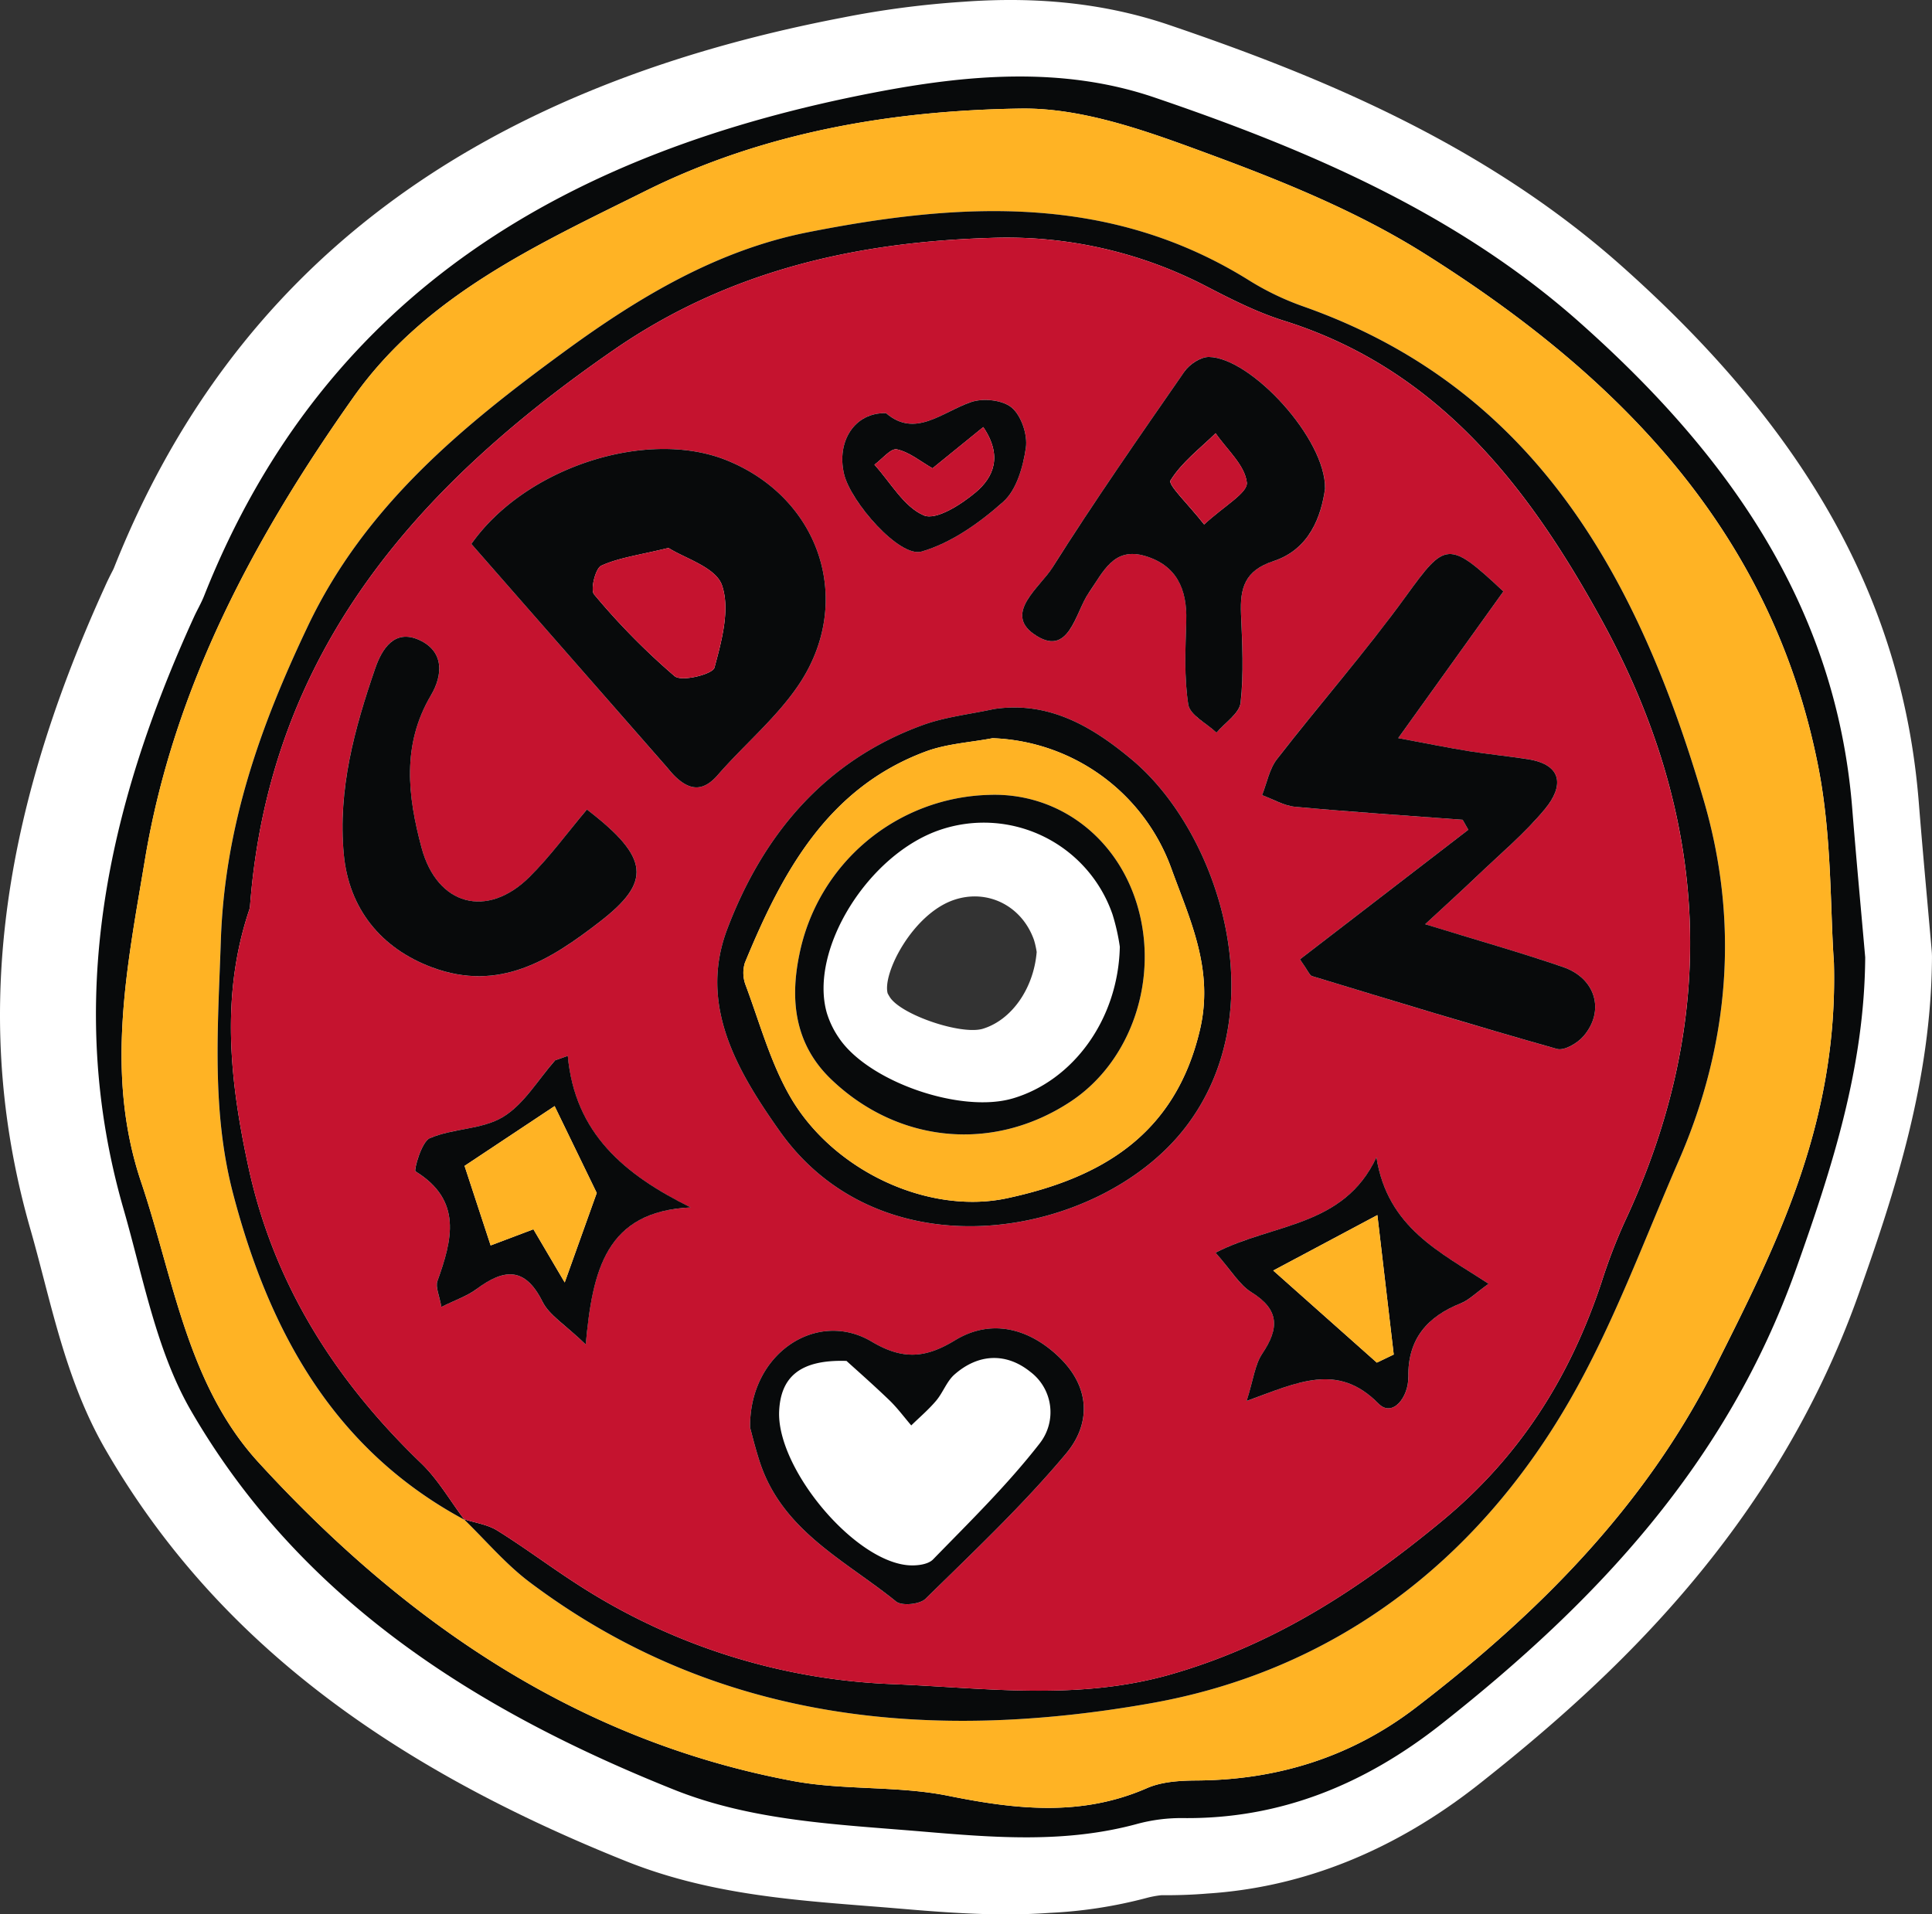 <svg id="img_section" data-name="img section" xmlns="http://www.w3.org/2000/svg" xmlns:xlink="http://www.w3.org/1999/xlink" width="488.68" height="484.279" viewBox="0 0 488.68 484.279">
  <rect x="0" y="0" width="488.68" height="484.279" fill="#333333" stroke="none"/>
  <defs>
    <clipPath id="clip-path">
      <rect id="Rectángulo_7298" data-name="Rectángulo 7298" width="488.68" height="484.279" fill="none"/>
    </clipPath>
  </defs>
  <g id="Grupo_14639" data-name="Grupo 14639" transform="translate(0 0)" clip-path="url(#clip-path)">
    <path id="Trazado_94402" data-name="Trazado 94402" d="M254.5,484.279c-9,0-17.98-.686-27.62-1.515-2.61-.22-5.236-.428-7.862-.632-19.854-1.573-40.387-3.193-60.634-11.29C95.005,445.473,53.18,412.421,26.759,366.821,18.712,352.951,14.8,337.9,11.016,323.341c-1.053-4.037-2.094-8.063-3.227-12.023C-6.887,260.436-.926,208.643,26.555,148.36c.505-1.153,1.057-2.271,1.619-3.382.22-.428.455-.848.64-1.292C58.833,68.065,119.07,22.511,212.938,4.488A236.006,236.006,0,0,1,243.674.447c19.16-1.411,36.288.509,52.074,5.876C332.425,18.8,374.671,35.775,409.925,67.066h0c47.412,42.087,71.381,85.281,75.414,135.94.675,8.468,1.431,16.931,2.19,25.391l1.076,12.092c.05.6.073,1.207.069,1.812-.208,31-9.316,59.123-18.628,85.277-21.1,59.234-62.346,97.238-95.92,123.732-21.312,16.816-44.428,26.131-68.712,27.7-3.871.324-7.754.447-11.545.42l-.212.008a25.1,25.1,0,0,0-3.613.679A116.955,116.955,0,0,1,265.51,483.9c-3.7.266-7.349.378-11,.378m.91-445.57q-4.465,0-9.212.351a198.813,198.813,0,0,0-25.977,3.432C139.279,58.035,89.873,94.747,64.755,158.031c-.632,1.573-1.346,3.038-2.094,4.5-.22.432-.451.864-.644,1.315-.062.139-.12.278-.181.409-23.494,51.469-28.85,94.8-16.862,136.368,1.23,4.288,2.36,8.633,3.493,12.987,3.27,12.593,6.362,24.489,11.764,33.8,21.859,37.722,57.611,65.523,112.531,87.506,14.78,5.911,31.553,7.238,49.309,8.637,2.7.216,5.4.428,8.1.656,12.389,1.068,22.661,1.824,32.725,1.087.131-.012.262-.015.393-.023a79.673,79.673,0,0,0,16.677-2.51,64.14,64.14,0,0,1,10.4-1.886c.378-.039.763-.066,1.149-.077,1.122-.046,1.99-.066,2.83-.062a74.214,74.214,0,0,0,7.943-.3l.482-.035c16.6-1.033,32.1-7.4,47.393-19.468,43.826-34.584,69.557-67.378,83.43-106.342,8.441-23.695,16.041-47.015,16.38-71.658l-.979-11.086c-.771-8.587-1.542-17.174-2.225-25.769-3.193-40.067-23.062-75.04-62.531-110.075-30.111-26.725-67.93-41.814-100.952-53.046a85.665,85.665,0,0,0-27.871-4.249" transform="translate(0.001 0)" fill="#fff"/>
    <path id="Trazado_94403" data-name="Trazado 94403" d="M29.851,99.758v-.05H29.8Z" transform="translate(85.108 284.755)" fill="#fff"/>
    <path id="Trazado_94404" data-name="Trazado 94404" d="M83.2,156.076,17.608,94.9H83.154Z" transform="translate(50.286 271.032)" fill="#fff"/>
    <path id="Trazado_94405" data-name="Trazado 94405" d="M29.851,99.758v-.05H29.8Z" transform="translate(85.108 284.755)" fill="#fff"/>
    <path id="Trazado_94406" data-name="Trazado 94406" d="M83.2,156.076,17.608,94.9H83.154Z" transform="translate(50.286 271.032)" fill="#fff"/>
    <path id="Trazado_94407" data-name="Trazado 94407" d="M29.851,99.758v-.05H29.8Z" transform="translate(85.108 284.755)" fill="#fff"/>
    <path id="Trazado_94408" data-name="Trazado 94408" d="M83.2,156.076,17.608,94.9H83.154Z" transform="translate(50.286 271.032)" fill="#fff"/>
    <path id="Trazado_94409" data-name="Trazado 94409" d="M380.9,67.241c-31.067-27.593-68.67-43.684-107.538-56.863-23.409-8-47.6-5.726-70.521-1.334-76.374,14.66-139,49.757-169.818,127.4-.729,1.828-1.754,3.505-2.533,5.333C8.6,189.751-2.479,239.115,12.641,291.536c4.978,17.325,8.294,35.933,17.12,51.137,27.793,47.975,72.375,75.865,122.07,95.758,20,8,41.505,8.788,62.959,10.612,18.435,1.581,36.141,2.961,54.087-1.874a41.166,41.166,0,0,1,11.51-1.531c24.828.347,46.333-8.587,65.6-23.791,39.161-30.9,72.179-65.948,89.692-115.06,9.262-25.962,17.309-51.187,17.51-78.877-1.122-12.59-2.3-25.125-3.27-37.665-4.149-51.827-32.185-90.329-69.013-123M98.766,370.065l-.042-.046h.042ZM237.571,263.6c-13.168,3.852-36.577-4.245-43.992-15.35a23.411,23.411,0,0,1-3.077-6.37c-4.484-15.99,10.534-40.128,28.73-46.248a34.4,34.4,0,0,1,43.549,21.42,52.325,52.325,0,0,1,1.855,8.148c-.389,18.508-11.9,33.909-27.065,38.4" transform="translate(16.19 14.446)" fill="#fff"/>
    <path id="Trazado_94410" data-name="Trazado 94410" d="M254.548,482.752c-9.632,0-18.875-.791-27.57-1.535-2.61-.224-5.236-.428-7.862-.64-19.8-1.562-40.267-3.181-60.4-11.228-63.206-25.3-104.9-58.24-131.224-103.678C19.5,351.9,15.6,336.9,11.83,322.393c-1.045-4.041-2.094-8.07-3.231-12.034C-6.019,259.673-.066,208.053,27.33,147.959c.494-1.141,1.045-2.248,1.6-3.347.227-.443.47-.883.659-1.35C59.512,67.91,119.548,22.522,213.12,4.554c22.121-4.238,51.207-7.839,80.006,2C329.649,18.933,371.775,35.825,406.98,67.1c47.258,41.933,71.145,84.953,75.179,135.381.767,9.867,1.658,19.7,2.541,29.544l.791,8.838v.891c-.22,30.963-9.308,58.957-18.586,84.977C445.843,385.8,404.716,423.691,371.235,450.1,347.4,468.917,321.251,478.2,293.9,477.879a19.191,19.191,0,0,0-6.274.848,125.851,125.851,0,0,1-33.08,4.026M131.07,415.208a332.992,332.992,0,0,0,41.416,19.727c14.9,5.957,31.726,7.288,49.548,8.7,2.7.216,5.4.428,8.1.659,16.731,1.434,32.528,2.792,47.69-1.3a57.654,57.654,0,0,1,16.565-2.167c18.979.386,36.662-6.212,53.894-19.808,43.938-34.676,69.753-67.59,83.708-106.735,8.46-23.714,16.079-47.061,16.426-71.924l-.629-7c-.9-10-1.8-19.981-2.576-29.96-3.22-40.248-23.186-75.4-62.836-110.58l-.008,0C352.1,67.926,314.233,52.845,281.188,41.64c-20.483-6.991-42.369-4.268-61.085-.686C138.859,56.551,89.256,93.425,64.023,156.99c-.621,1.55-1.33,3-2.059,4.434-.224.447-.467.891-.671,1.361l-.174.4c-23.575,51.654-28.942,95.164-16.9,136.927,1.23,4.284,2.356,8.614,3.49,12.96,3.285,12.655,6.389,24.6,11.849,34.013A166.244,166.244,0,0,0,71.7,365.2H131.02Zm112.886-118.45c-19.465,0-42.45-10.168-52.02-24.516a41.45,41.45,0,0,1-5.475-11.552c-7.16-25.526,12.983-59.612,40.634-68.917a52.761,52.761,0,0,1,66.919,32.783,56.614,56.614,0,0,1,2.422,9.914l.59,2.823-.089,2c-.551,25.973-17.132,48.912-40.333,55.783l-.066.019a45.151,45.151,0,0,1-12.582,1.662m-21.844-46.2a10.854,10.854,0,0,0,.648,1.107c3.1,4.442,17.9,9.424,23.355,7.866,7.353-2.2,12.929-10.222,13.685-19.438a20.908,20.908,0,0,0-.69-3.065c-3.069-8.641-11.745-12.971-20.2-10.122-10.43,3.509-18.192,18.6-16.8,23.664Z" transform="translate(2.418 0.736)" fill="#fff"/>
    <path id="Trazado_94411" data-name="Trazado 94411" d="M146.167,81.025c.054-.073.1-.147.158-.224-.093.023-.185.046-.278.073Z" transform="translate(417.097 230.76)" fill="#080a0b"/>
    <path id="Trazado_94412" data-name="Trazado 94412" d="M147.075,80.452c-.32.447-.636.9-.956,1.346.451-.112.9-.228,1.353-.339-.131-.335-.266-.671-.4-1.006" transform="translate(417.303 229.764)" fill="#080a0b"/>
    <path id="Trazado_94413" data-name="Trazado 94413" d="M381.554,67.2c-31.079-27.585-68.708-43.676-107.568-56.894-23.421-7.966-47.617-5.684-70.513-1.292C127.095,23.66,64.452,58.738,33.647,136.407c-.721,1.82-1.731,3.517-2.545,5.3C9.2,189.692-1.839,239.075,13.264,291.488c4.986,17.305,8.3,35.922,17.12,51.126,27.82,47.979,72.36,75.873,122.1,95.773,19.993,8,41.5,8.788,62.948,10.608,18.4,1.562,36.122,2.95,54.052-1.889a42.7,42.7,0,0,1,11.545-1.523c24.828.335,46.306-8.579,65.589-23.795,39.172-30.909,72.187-65.932,89.677-115.033,9.25-25.97,17.325-51.191,17.514-78.915-1.1-12.543-2.279-25.083-3.281-37.634-4.126-51.835-32.166-90.34-68.971-123M415.71,331.786c-17.618,35.073-44.8,62.265-75.537,85.825-16.33,12.516-35,18.339-55.5,18.462-4.207.027-8.78.293-12.551,1.943-16.611,7.265-33.122,5.387-50.25,1.932-12.848-2.591-26.436-1.342-39.334-3.76-54.58-10.23-98.145-40.209-135.107-80.569-18.042-19.7-21.481-46.5-29.706-70.918-9.25-27.473-3.52-54.692.976-81.664,7.249-43.506,27.728-81.549,52.718-116.884,18.273-25.835,46.6-38.609,73.868-52.174,29.891-14.872,62.261-20.359,94.852-20.849,16.033-.243,32.671,5.95,48.156,11.668,18.532,6.844,37.237,14.475,53.917,24.952,48.9,30.708,88.088,70.174,99.772,130.095,3.436,17.633,2.95,36.049,3.914,49.313,1.114,40.938-14.76,71.924-30.184,102.629" transform="translate(17.976 14.336)" fill="#080a0b"/>
    <path id="Trazado_94414" data-name="Trazado 94414" d="M437.178,173.838c-11.68-59.917-50.867-99.382-99.772-130.095C320.73,33.271,302.025,25.637,283.489,18.8,268,13.078,251.369,6.885,235.333,7.128c-32.59.486-64.957,5.977-94.848,20.845C113.216,41.542,84.89,54.317,66.617,80.151,41.623,115.483,21.145,153.529,13.9,197.036c-4.5,26.972-10.226,54.191-.976,81.661,8.225,24.419,11.664,51.222,29.7,70.918,36.967,40.364,80.531,70.343,135.107,80.573,12.9,2.414,26.49,1.164,39.334,3.76,17.132,3.455,33.639,5.329,50.254-1.936,3.767-1.646,8.34-1.913,12.551-1.94,20.5-.127,39.172-5.95,55.5-18.466,30.739-23.56,57.92-50.752,75.537-85.821,15.42-30.7,31.295-61.691,30.184-102.629-.964-13.264-.478-31.68-3.918-49.317m-35.3,99.367c-8.926,20.471-16.642,41.721-27.739,60.939-23.775,41.166-60.017,68.315-105.957,76.417-55.182,9.732-109.546,5-156.932-30.612-6.108-4.589-11.159-10.615-16.7-15.979l.158.162c-32.937-17.695-49.329-47.482-58.506-82.4-5.556-21.154-3.848-42.438-3.123-64.159.972-28.973,9.983-54.23,22.029-79.551,14.464-30.412,39.141-50.617,65.1-69.588,18.62-13.608,38.428-25.484,61.4-30.022,38.4-7.588,76.347-9.867,111.667,12.254A69.649,69.649,0,0,0,306.964,57.2c58.891,20.776,84.9,69.19,101.206,124.9,8.988,30.7,6.594,61.544-6.289,91.1" transform="translate(22.774 20.337)" fill="#ffb324"/>
    <path id="Trazado_94415" data-name="Trazado 94415" d="M288.979,37.988A69.651,69.651,0,0,1,275.3,31.445C239.978,9.323,202.036,11.6,163.631,19.19c-22.97,4.538-42.781,16.415-61.4,30.022C76.268,68.184,51.59,88.389,37.126,118.8,25.08,144.122,16.069,169.374,15.1,198.352c-.725,21.72-2.433,43,3.123,64.159,9.177,34.923,25.569,64.71,58.506,82.4l-.012-.015c-.05-.046-.1-.1-.147-.147l.054.015c-3.582-4.774-6.632-10.11-10.87-14.186-21.636-20.81-37.229-45.168-43.676-74.913-4.689-21.632-7.072-43.375.2-65.03a4.716,4.716,0,0,0,.22-1.161c4.912-64.108,42.211-106.1,91.96-140.5,29.139-20.147,61.533-27.335,95.492-28.349a109.377,109.377,0,0,1,53.829,11.946c6.536,3.382,13.187,6.806,20.159,8.988,38.976,12.212,61.884,41.883,80.519,75.884,27.176,49.583,30,100.373,5.726,152.108a139.373,139.373,0,0,0-5.857,15.293C356.353,308.8,343.748,328.9,323.871,345.3c-20.783,17.143-42.238,31.167-68.373,38.679-23.556,6.771-46.845,3.474-70.262,2.506A157.645,157.645,0,0,1,105.3,361.241c-6.84-4.4-13.365-9.316-20.267-13.611-2.456-1.531-5.587-1.947-8.414-2.861l.093.131c5.483,5.329,10.5,11.286,16.553,15.832,47.385,35.613,101.75,40.344,156.932,30.612,45.939-8.1,82.181-35.251,105.957-76.416,11.1-19.218,18.813-40.468,27.739-60.939,12.883-29.552,15.277-60.4,6.289-91.1-16.311-55.714-42.315-104.129-101.206-124.9" transform="translate(40.759 39.554)" fill="#080a0b"/>
    <path id="Trazado_94416" data-name="Trazado 94416" d="M30.428,99.667c.05.046.1.1.147.147-.031-.042-.062-.089-.1-.131l-.05-.015" transform="translate(86.9 284.64)" fill="#080a0b"/>
    <path id="Trazado_94417" data-name="Trazado 94417" d="M281.426,36.581c-6.971-2.182-13.623-5.606-20.159-8.988a109.377,109.377,0,0,0-53.828-11.946c-33.959,1.014-66.353,8.2-95.488,28.349C62.2,78.4,24.9,120.389,19.988,184.5a4.716,4.716,0,0,1-.22,1.161c-7.268,21.655-4.885,43.4-.2,65.03,6.447,29.744,22.04,54.1,43.676,74.913,4.238,4.076,7.288,9.412,10.87,14.186,2.826.914,5.961,1.33,8.414,2.861,6.9,4.3,13.426,9.212,20.267,13.611a157.646,157.646,0,0,0,79.933,25.248c23.417.968,46.707,4.265,70.262-2.506,26.139-7.511,47.59-21.535,68.373-38.679,19.877-16.4,32.486-36.508,40.452-60.457a138.572,138.572,0,0,1,5.853-15.293c24.269-51.735,21.45-102.525-5.726-152.108-18.636-34-41.544-63.673-80.519-75.884m-25.11,12.89c1.284-1.855,4.118-3.733,6.208-3.7,10.619.154,29.637,20.706,29.382,33.331-.976,6.952-3.91,15.327-13.056,18.319-7.28,2.383-8.475,6.84-8.2,13.353.316,7.477.717,15.034-.1,22.426-.3,2.73-3.968,5.078-6.1,7.6-2.491-2.352-6.717-4.427-7.137-7.114-1.087-6.929-.717-14.14-.509-21.223.231-8.013-2.5-14-10.4-16.345-7.989-2.375-10.592,4.033-14.209,9.227-3.547,5.09-5.02,16.885-14.039,10.442-7.434-5.306,1.677-11.815,4.777-16.727,10.638-16.846,22.04-33.211,33.392-49.587m-75.46,10.5c7.388,6.351,14.051-.216,21.5-2.8,3.042-1.053,7.993-.54,10.3,1.411,2.406,2.04,4.029,6.864,3.563,10.11-.7,4.831-2.356,10.708-5.722,13.7-6.008,5.333-13.149,10.423-20.668,12.593-5.553,1.608-17.922-12.532-19.6-19.611-1.943-8.213,2.63-15.6,10.623-15.4M43.7,171.6c-1.539-16.442,2.711-31.834,7.935-47.031,1.712-4.982,4.882-10.029,11.113-7.222,6.351,2.865,6.046,8.845,2.981,14.024-7.43,12.543-5.853,25.569-2.36,38.548,3.945,14.649,16.6,18.026,27.327,7.365,5.194-5.163,9.559-11.178,14.491-17.039,16.068,12.327,16.23,18.35,3.293,28.368-12.551,9.717-25.418,17.907-42.461,11.564C53.052,195.348,44.978,185.284,43.7,171.6m61.189,123.975c-5.29-5.1-9.223-7.388-10.928-10.816-4.488-9.019-9.863-8.259-16.7-3.189-2.379,1.766-5.325,2.745-8.884,4.515-.509-2.954-1.546-5.028-1.01-6.524,3.748-10.442,6.412-20.39-5.541-27.774-.432-.27,1.5-7.473,3.625-8.387,5.884-2.537,13.222-2.159,18.532-5.387s8.845-9.42,13.164-14.313l3.2-1.134c1.8,19.569,14.209,29.987,31.079,38.347-21.528,1-24.824,16-26.544,34.661m22.557-143.748c-.841-.814-1.558-1.754-2.329-2.637Q100.476,121.053,75.96,93.062c13.715-19.476,44.513-29.3,64.633-21.138,23.7,9.617,32.386,35.918,18.007,57.014-5.657,8.3-13.665,14.922-20.305,22.573-3.775,4.346-7.149,3.9-10.851.312m98.985,171.3c-10.928,13.072-23.413,24.828-35.586,36.778-1.45,1.427-5.988,1.878-7.45.7-12.836-10.388-28.765-17.83-34.48-35.316-1.2-3.652-2.09-7.4-2.448-8.676-.251-18.744,16.889-30,30.735-21.759,7.939,4.72,13.669,4.187,21.1-.328,9.142-5.56,18.8-3.065,26.448,4.376,8,7.781,7.754,16.97,1.685,24.227m-72.495-81.541c-10.638-15.046-20.552-31.757-13.272-51.033,9.034-23.911,24.724-42.673,49.475-51.661,5.73-2.082,11.969-2.738,17.976-4.053,14.1-2.128,25.187,4.643,35,12.863,22.029,18.454,36.519,63.615,13.156,93.348-21.628,27.52-76.189,37.522-102.336.536m172.325,43.568c-8.456,3.366-13.449,8.969-13.307,18.647.077,5.14-4.014,10.326-7.538,6.744-10.345-10.523-20.448-5.356-33.354-.671,1.712-5.414,2.086-9.2,3.948-11.961,4.315-6.408,4.4-11.128-2.734-15.539-3.066-1.893-5.094-5.5-9.081-10.01,14.506-7.465,32.39-6.409,40.691-24.119,2.85,17.884,16.133,23.941,28.372,31.989-3.355,2.4-5,4.126-7,4.92m31.032-67.594c-1.535,1.8-4.882,3.779-6.732,3.254-20.745-5.849-41.362-12.165-61.991-18.431-.571-.174-.891-1.191-3.023-4.234,14.078-10.839,28.333-21.809,42.585-32.775-.478-.844-.96-1.689-1.438-2.529-14.124-1.057-28.26-1.986-42.361-3.285-2.853-.262-5.579-1.928-8.363-2.95,1.222-3.058,1.832-6.605,3.767-9.1,10.777-13.885,22.4-27.123,32.714-41.343C322.3,92.573,323.1,92.021,337,105.093c-8.552,11.926-16.835,23.479-26.6,37.1,7.723,1.431,12.8,2.475,17.915,3.293,4.947.794,9.944,1.261,14.9,2.04,8.988,1.415,8.907,7,4.369,12.512-5.182,6.285-11.548,11.579-17.456,17.244-3.544,3.4-7.2,6.686-12.91,11.98,13.287,4.091,24.188,7.164,34.888,10.835,8.248,2.834,10.635,11.074,5.186,17.456" transform="translate(43.264 44.536)" fill="#c5132f"/>
    <path id="Trazado_94418" data-name="Trazado 94418" d="M30.586,99.83l-.1-.147-.054-.015Z" transform="translate(86.9 284.643)" fill="#4ea865"/>
    <path id="Trazado_94419" data-name="Trazado 94419" d="M158.926,140.825c-10.7-3.675-21.6-6.744-34.888-10.839,5.711-5.29,9.366-8.579,12.91-11.98,5.907-5.664,12.277-10.955,17.456-17.244,4.538-5.51,4.619-11.093-4.369-12.509-4.951-.779-9.948-1.245-14.9-2.04-5.113-.821-10.191-1.862-17.915-3.3,9.763-13.619,18.046-25.171,26.6-37.1-13.9-13.068-14.7-12.52-24.554,1.072C108.957,61.112,97.332,74.349,86.554,88.235c-1.936,2.491-2.545,6.035-3.763,9.1,2.78,1.018,5.506,2.688,8.36,2.95,14.1,1.3,28.237,2.225,42.361,3.281.478.844.96,1.689,1.438,2.529L92.365,138.87c2.132,3.042,2.452,4.06,3.023,4.234,20.629,6.266,41.247,12.578,61.991,18.431,1.851.521,5.2-1.458,6.732-3.254,5.448-6.382,3.065-14.622-5.186-17.456" transform="translate(236.444 103.809)" fill="#080a0b"/>
    <path id="Trazado_94420" data-name="Trazado 94420" d="M95.553,32.34C75.433,24.177,44.635,34,30.92,53.478Q55.368,81.4,80.075,109.6c.771.883,1.488,1.82,2.329,2.634,3.7,3.59,7.076,4.033,10.851-.312,6.64-7.646,14.649-14.275,20.305-22.573,14.379-21.1,5.7-47.4-18.007-57.01M92.406,84.777c-.451,1.662-8.286,3.628-10.06,2.155a174.669,174.669,0,0,1-20.382-20.7c-.991-1.145.332-6.582,1.82-7.257,4.43-2.017,9.474-2.649,17-4.488,4,2.583,11.946,4.874,13.523,9.428,2.109,6.077-.062,14.1-1.9,20.864" transform="translate(88.305 84.124)" fill="#080a0b"/>
    <path id="Trazado_94421" data-name="Trazado 94421" d="M114.283,23.42c-2.09-.027-4.924,1.851-6.212,3.706C96.719,43.5,85.321,59.862,74.682,76.713,71.582,81.621,62.471,88.13,69.9,93.44c9.019,6.439,10.492-5.356,14.039-10.446,3.617-5.194,6.22-11.6,14.205-9.227,7.908,2.352,10.638,8.336,10.4,16.345-.2,7.087-.575,14.294.513,21.227.42,2.684,4.646,4.758,7.137,7.11,2.132-2.522,5.8-4.87,6.1-7.6.817-7.392.416-14.953.1-22.43-.274-6.513.922-10.966,8.2-13.353,9.146-2.992,12.081-11.367,13.056-18.319.254-12.62-18.767-33.176-29.382-33.331m-1.2,42.369c-4.095-5.221-9.2-10.018-8.506-11.14,2.842-4.589,7.45-8.055,11.41-11.93,2.842,4.13,7.4,8.063,7.889,12.462.289,2.614-5.815,5.957-10.793,10.608" transform="translate(191.507 66.885)" fill="#080a0b"/>
    <path id="Trazado_94422" data-name="Trazado 94422" d="M152,59.674c-9.813-8.221-20.9-14.992-35-12.863-6,1.311-12.243,1.967-17.976,4.049-24.751,8.992-40.437,27.755-49.471,51.665-7.284,19.276,2.634,35.987,13.268,51.033,26.147,36.982,80.708,26.984,102.336-.536,23.367-29.733,8.872-74.893-13.156-93.348m17.12,68.338c-6.27,26.613-25.048,37.441-48.712,42.538-19.893,4.284-44.023-6.852-54.893-25.638-5-8.645-7.716-18.674-11.252-28.156a8.659,8.659,0,0,1-.235-5.745C63.461,88.119,74.917,66.8,99.776,57.55c5.325-1.978,11.255-2.287,16.908-3.366a50,50,0,0,1,45.261,33.072c4.777,13.137,10.762,25.53,7.176,40.757" transform="translate(134.378 132.558)" fill="#080a0b"/>
    <path id="Trazado_94423" data-name="Trazado 94423" d="M84.28,85.478c-4.936,5.857-9.3,11.872-14.494,17.035C59.063,113.179,46.4,109.8,42.459,95.152c-3.493-12.979-5.067-26,2.364-38.551,3.065-5.175,3.366-11.155-2.984-14.02-6.227-2.811-9.4,2.236-11.113,7.222C25.5,65,21.255,80.392,22.786,96.829c1.284,13.688,9.358,23.756,22.322,28.58,17.043,6.343,29.91-1.851,42.461-11.568,12.937-10.018,12.778-16.041-3.289-28.364" transform="translate(64.172 119.302)" fill="#080a0b"/>
    <path id="Trazado_94424" data-name="Trazado 94424" d="M101.039,90.167c-7.426,4.519-13.156,5.051-21.1.328-13.85-8.232-30.99,3.015-30.735,21.763.355,1.272,1.253,5.024,2.445,8.672,5.714,17.487,21.647,24.928,34.483,35.316,1.461,1.184,6,.729,7.45-.694,12.173-11.953,24.659-23.71,35.582-36.778,6.069-7.261,6.312-16.449-1.685-24.227-7.646-7.442-17.305-9.941-26.444-4.38m21.427,26.081c-8.144,10.469-17.706,19.831-26.98,29.351-1.334,1.373-4.4,1.673-6.57,1.45-13.87-1.446-33.049-24.74-32.359-39.006.413-8.483,5.163-13.037,17.032-12.655,2.2,2,6.594,5.857,10.808,9.906,2.032,1.951,3.729,4.261,5.572,6.409,2.121-2.071,4.4-4,6.3-6.258,1.731-2.048,2.672-4.889,4.623-6.609,6.081-5.356,13.133-5.568,19.191-.694a12.787,12.787,0,0,1,2.379,18.107" transform="translate(140.526 248.883)" fill="#080a0b"/>
    <path id="Trazado_94425" data-name="Trazado 94425" d="M120.428,75.929c-8.3,17.71-26.185,16.65-40.691,24.115,3.987,4.511,6.015,8.117,9.081,10.014,7.13,4.407,7.049,9.131,2.734,15.535-1.862,2.761-2.236,6.547-3.948,11.961,12.906-4.685,23.008-9.852,33.354.671,3.524,3.586,7.615-1.6,7.538-6.744-.143-9.678,4.851-15.281,13.307-18.647,2-.794,3.644-2.518,7-4.92-12.239-8.047-25.522-14.1-28.372-31.985m.1,51.928c-8.888-7.9-17.776-15.8-26.2-23.294,8.375-4.461,16.4-8.738,26.34-14.032,1.326,11.317,2.734,23.3,4.137,35.274q-2.14,1.03-4.276,2.051" transform="translate(227.722 216.846)" fill="#080a0b"/>
    <path id="Trazado_94426" data-name="Trazado 94426" d="M65.822,69.27l-3.2,1.134C58.3,75.3,54.76,81.493,49.454,84.717S36.807,87.566,30.922,90.1c-2.117.914-4.056,8.117-3.621,8.387,11.949,7.384,9.285,17.332,5.541,27.774-.54,1.5.5,3.571,1.006,6.524,3.559-1.77,6.5-2.749,8.884-4.515,6.837-5.07,12.208-5.83,16.7,3.189,1.7,3.428,5.637,5.718,10.928,10.816,1.72-18.663,5.017-33.662,26.544-34.661C80.035,99.257,67.623,88.839,65.822,69.27m-.779,57.322c-2.78-4.723-5.186-8.811-7.92-13.449-3.736,1.411-7.245,2.738-10.816,4.083-2.078-6.335-4.161-12.678-6.6-20.12C46.8,92.4,54.436,87.327,62.487,81.979l10.658,21.975c-2.425,6.779-5.044,14.093-8.1,22.638" transform="translate(77.795 197.829)" fill="#080a0b"/>
    <path id="Trazado_94427" data-name="Trazado 94427" d="M98.122,28.185c-2.306-1.951-7.253-2.464-10.3-1.407-7.453,2.583-14.116,9.15-21.508,2.8-7.989-.208-12.563,7.187-10.619,15.4,1.677,7.083,14.047,21.219,19.6,19.615,7.523-2.175,14.664-7.261,20.672-12.6,3.366-2.988,5.024-8.861,5.722-13.692.467-3.247-1.157-8.074-3.567-10.114M88.995,49.6c-3.686,3.1-10.018,7.157-13.122,5.838C70.826,53.287,67.46,47.1,63.384,42.614c1.916-1.392,4.141-4.215,5.687-3.875,3.189.7,6.011,3.089,9,4.789l12.84-10.423c5,7.388,2.526,12.759-1.913,16.492" transform="translate(157.799 74.937)" fill="#080a0b"/>
    <path id="Trazado_94428" data-name="Trazado 94428" d="M58.043,35.947c-7.523,1.839-12.566,2.472-17,4.488-1.488.675-2.811,6.112-1.82,7.257a174.668,174.668,0,0,0,20.382,20.7c1.774,1.473,9.609-.494,10.06-2.155,1.835-6.767,4.006-14.787,1.9-20.868-1.581-4.55-9.52-6.84-13.523-9.424" transform="translate(111.046 102.661)" fill="#c5132f"/>
    <path id="Trazado_94429" data-name="Trazado 94429" d="M76.835,40.354c-.694,1.122,4.407,5.919,8.506,11.14C90.319,46.848,96.423,43.5,96.13,40.886c-.49-4.4-5.044-8.333-7.889-12.462-3.956,3.879-8.568,7.342-11.406,11.93" transform="translate(219.252 81.176)" fill="#c5132f"/>
    <path id="Trazado_94430" data-name="Trazado 94430" d="M111.808,48.43c-5.653,1.08-11.583,1.388-16.908,3.366-24.859,9.243-36.315,30.57-45.75,53.462A8.685,8.685,0,0,0,49.389,111c3.536,9.482,6.243,19.507,11.248,28.156,10.87,18.782,35,29.922,54.893,25.638,23.664-5.1,42.442-15.925,48.716-42.538,3.586-15.227-2.4-27.62-7.176-40.757A50.009,50.009,0,0,0,111.808,48.43m19.735,91.929c-19.519,12.894-43.633,10.6-60.569-5.634-9.239-8.857-10.43-20.028-8.043-31.561A50.31,50.31,0,0,1,110.937,62.77c17.194-.625,32.147,10.43,37.387,27.647,5.707,18.759-1.342,39.743-16.781,49.942" transform="translate(139.254 138.312)" fill="#ffb324"/>
    <path id="Trazado_94431" data-name="Trazado 94431" d="M83.522,93.748c8.429,7.492,17.317,15.393,26.2,23.294q2.14-1.024,4.276-2.051c-1.4-11.976-2.807-23.957-4.134-35.274C99.925,85.01,91.9,89.286,83.522,93.748" transform="translate(238.531 227.662)" fill="#ffb324"/>
    <path id="Trazado_94432" data-name="Trazado 94432" d="M30.474,87.693c2.441,7.442,4.523,13.785,6.6,20.124l10.82-4.087c2.73,4.639,5.14,8.73,7.916,13.449,3.058-8.545,5.676-15.859,8.1-22.638-3.312-6.829-6.786-14-10.654-21.975C45.2,77.914,37.561,82.989,30.474,87.693" transform="translate(87.031 207.242)" fill="#ffb324"/>
    <path id="Trazado_94433" data-name="Trazado 94433" d="M72.049,38.445c-2.988-1.7-5.807-4.087-9-4.789-1.546-.339-3.771,2.483-5.691,3.875C61.438,42.016,64.8,48.2,69.855,50.352c3.1,1.319,9.435-2.738,13.122-5.838,4.434-3.733,6.91-9.108,1.909-16.5-4.338,3.528-8.043,6.536-12.836,10.426" transform="translate(163.821 80.02)" fill="#c5132f"/>
    <path id="Trazado_94434" data-name="Trazado 94434" d="M101.23,52.168A50.306,50.306,0,0,0,53.224,92.562c-2.387,11.529-1.191,22.7,8.047,31.557,16.935,16.237,41.046,18.528,60.565,5.633,15.443-10.195,22.492-31.179,16.781-49.942-5.24-17.213-20.193-28.272-37.387-27.643m5.984,76.783c-13.168,3.875-36.589-4.23-44.011-15.35a22.891,22.891,0,0,1-3.05-6.347C55.657,91.248,70.695,67.129,88.868,61a34.441,34.441,0,0,1,43.572,21.408,52.505,52.505,0,0,1,1.847,8.178c-.4,18.489-11.911,33.905-27.072,38.366" transform="translate(148.961 148.914)" fill="#080a0b"/>
  </g>
</svg>
